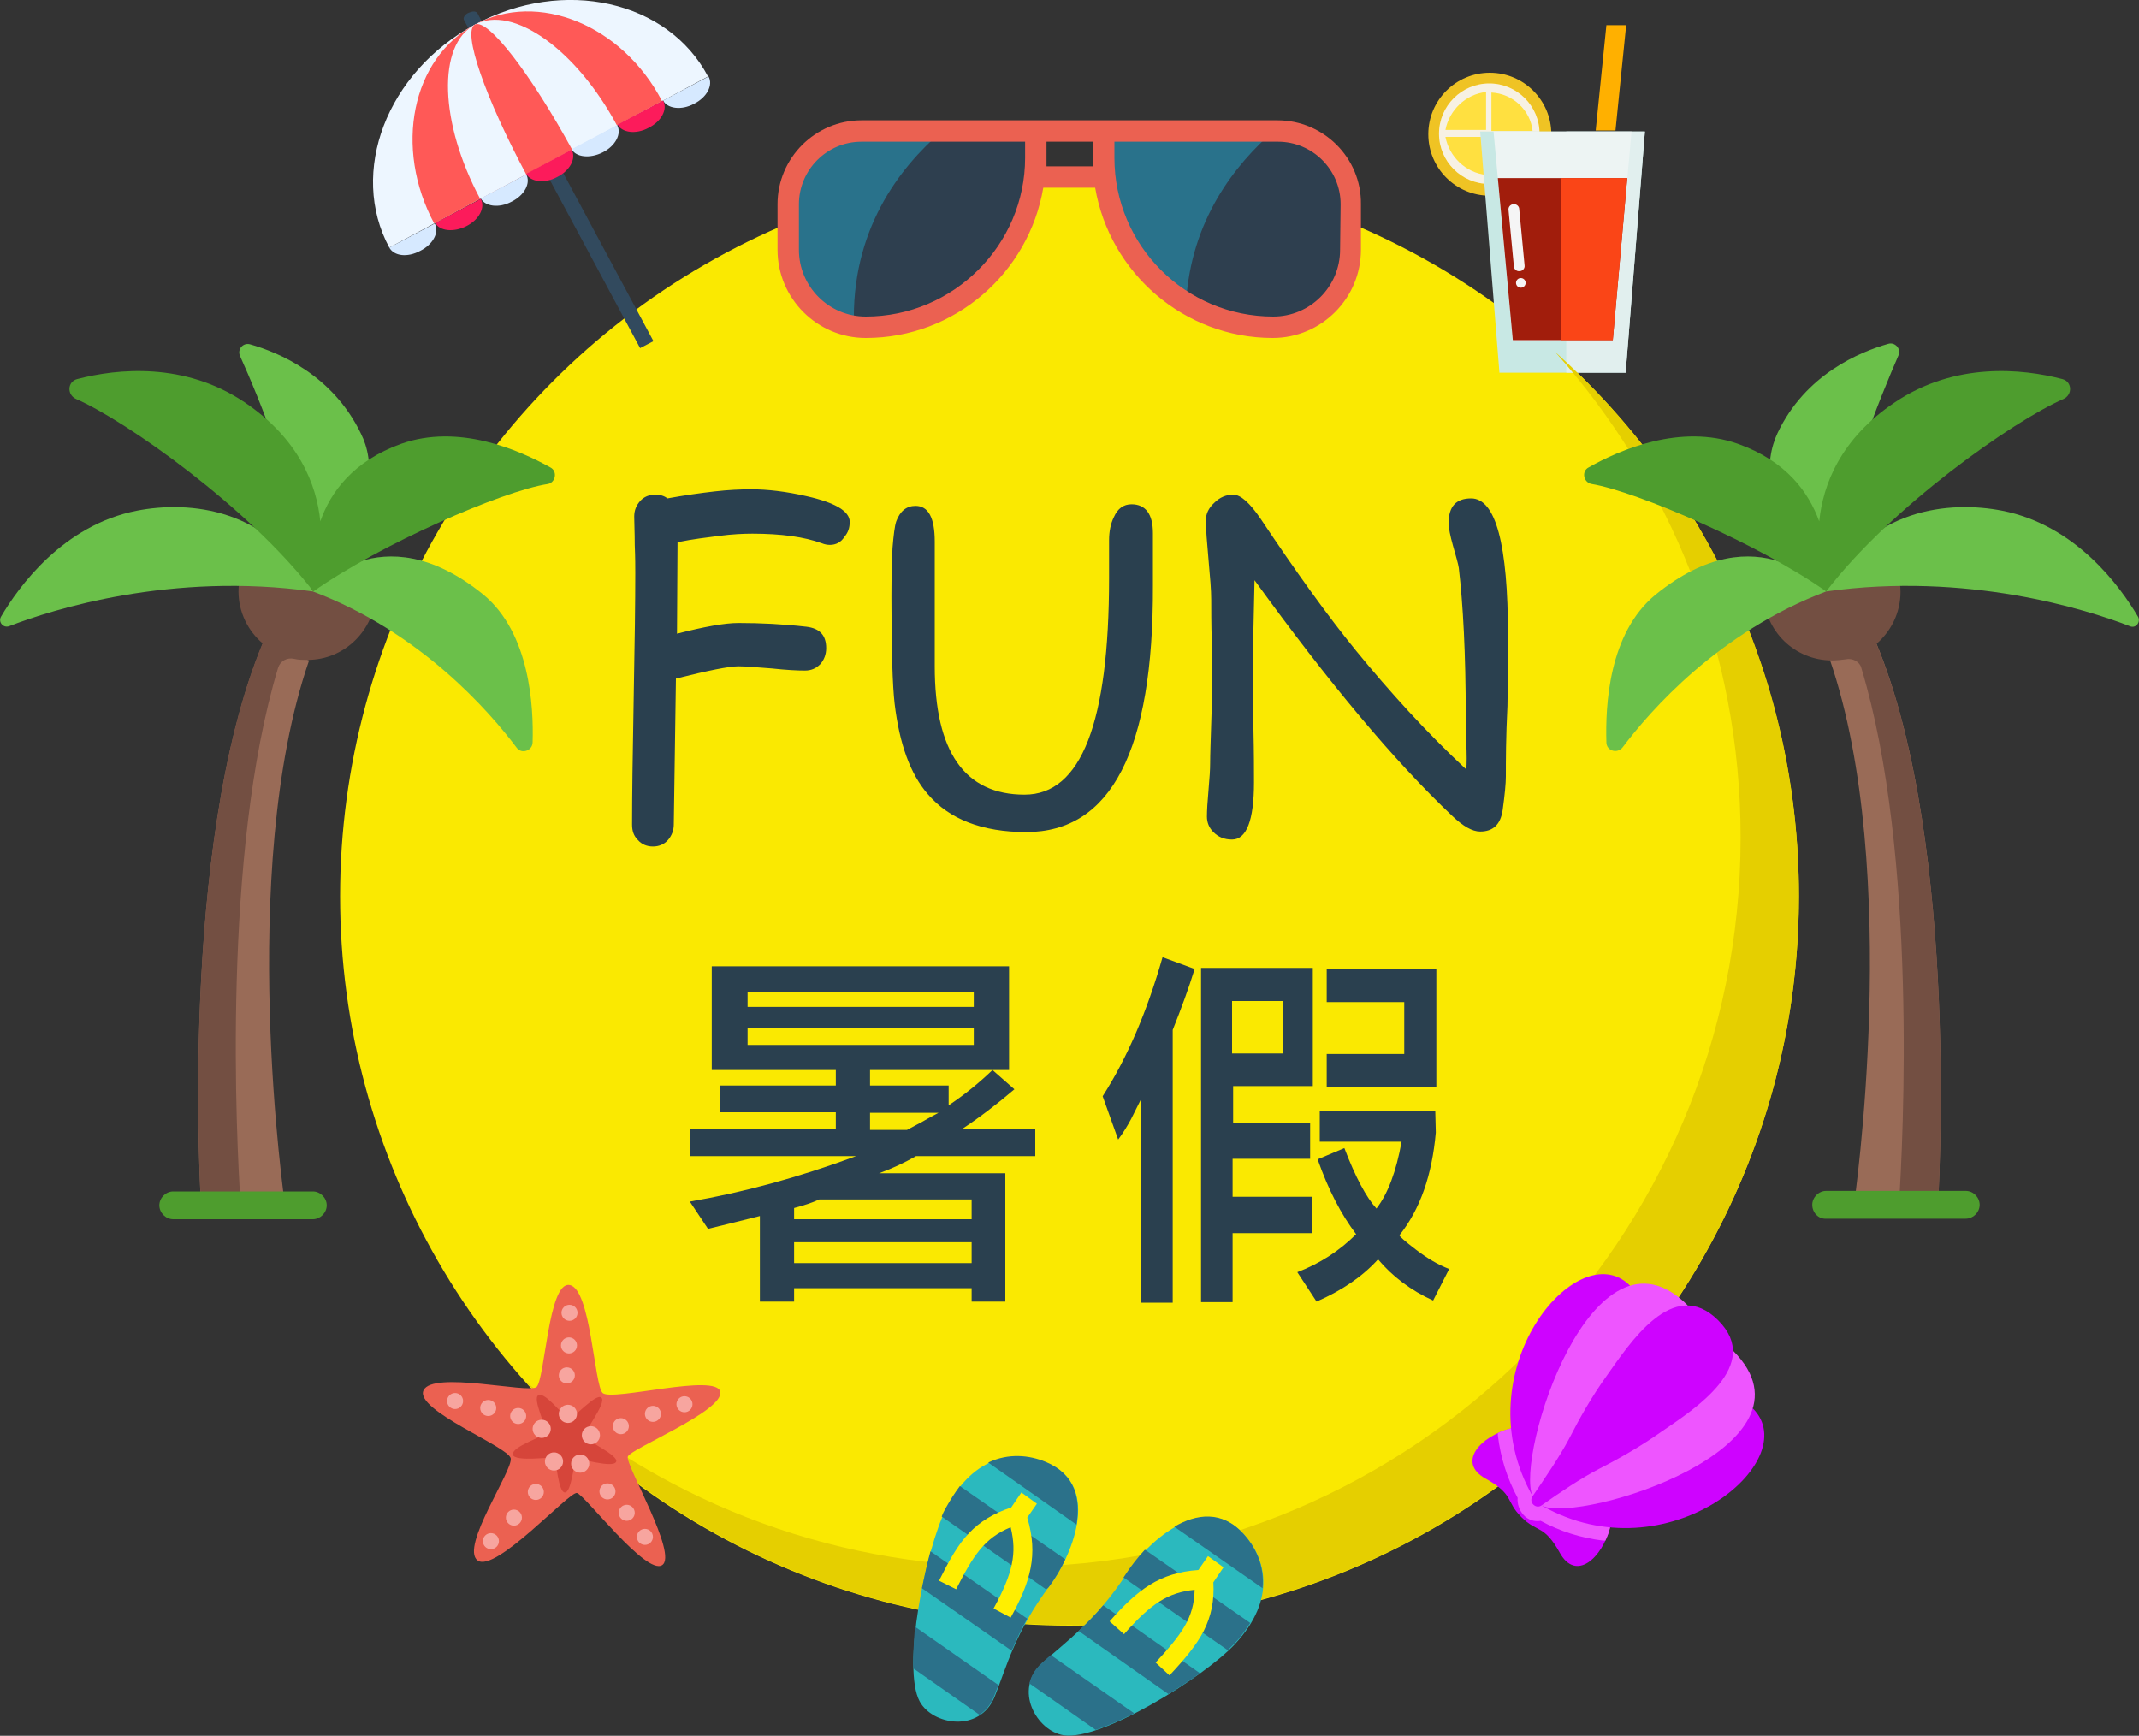 <?xml version="1.0" encoding="utf-8"?>
<!-- Generator: Adobe Illustrator 22.1.0, SVG Export Plug-In . SVG Version: 6.00 Build 0)  -->
<svg version="1.1" id="圖層_1" xmlns="http://www.w3.org/2000/svg" xmlns:xlink="http://www.w3.org/1999/xlink" x="0px" y="0px"
	 viewBox="0 0 400 324.6" style="enable-background:new 0 0 400 324.6;" xml:space="preserve">
<rect x="0" y="0" width="400" height="324.6" fill="#333333" stroke="none"/>
<style type="text/css">
	.st0{fill:#FAE901;}
	.st1{fill:#EFC324;}
	.st2{fill:#FFD01F;}
	.st3{fill:#F7F1E3;}
	.st4{fill:#FFE040;}
	.st5{fill:#FFB000;}
	.st6{fill:#C8E8E4;}
	.st7{fill:#E1EFEE;}
	.st8{fill:#EDF4F3;}
	.st9{fill:#A11D0C;}
	.st10{fill:#FA4517;}
	.st11{fill:#F5F5F5;}
	.st12{fill:#324A5E;}
	.st13{fill:#EDF6FF;}
	.st14{fill:#FF5957;}
	.st15{fill:#D6E9FF;}
	.st16{fill:#FC1B5B;}
	.st17{fill:#E5CF00;}
	.st18{fill:#EB6151;}
	.st19{fill:#D6453A;}
	.st20{fill:#F7A59F;}
	.st21{fill:#2E3F4F;}
	.st22{fill:#29728B;}
	.st23{fill:#CE03FF;}
	.st24{fill:#EE55FF;}
	.st25{fill:#2BB9BE;}
	.st26{fill:#2B718A;}
	.st27{fill:#FFEF00;}
	.st28{fill:#996B57;}
	.st29{fill:#734F42;}
	.st30{fill:#4E9D2E;}
	.st31{fill:#6BC04A;}
	.st32{fill:#2A404F;}
</style>
<g>
	<circle class="st0" cx="200" cy="167.6" r="136.4"/>
	<g>
		<g>
			<g>
				<circle class="st1" cx="278.6" cy="25.1" r="11.5"/>
			</g>
			<g>
				<circle class="st2" cx="278.5" cy="25" r="9.4"/>
			</g>
			<g>
				<circle class="st3" cx="278.5" cy="25" r="9.4"/>
			</g>
			<g>
				<g>
					<path class="st4" d="M286.6,24.5c-0.4-3.9-3.7-7-7.7-7.2v7.2H286.6z"/>
				</g>
				<g>
					<path class="st4" d="M277.9,24.3v-7.1c-3.8,0.4-6.9,3.4-7.6,7.1H277.9z"/>
				</g>
				<g>
					<path class="st5" d="M286.6,25.5c-0.4,3.9-3.7,7-7.7,7.2v-7.2C278.9,25.5,286.6,25.5,286.6,25.5z"/>
				</g>
				<g>
					<path class="st4" d="M277.9,25.6v7.1c-3.8-0.4-6.9-3.4-7.6-7.1H277.9z"/>
				</g>
			</g>
		</g>
		<g>
			<polygon class="st6" points="276.8,24.6 307.6,24.6 304,69.7 280.4,69.7 			"/>
		</g>
		<g>
			<polygon class="st7" points="292.9,24.6 307.6,24.6 304,69.7 292.9,69.7 			"/>
		</g>
		<g>
			<polygon class="st8" points="279.3,24.6 305.1,24.6 301.6,63.8 282.9,63.8 			"/>
		</g>
		<g>
			<polygon class="st9" points="280.1,33.3 282.9,63.6 301.6,63.6 304.3,33.3 			"/>
		</g>
		<g>
			<polygon class="st10" points="292,63.6 301.6,63.6 304.3,33.3 292,33.3 			"/>
		</g>
		<circle class="st11" cx="284.4" cy="52.9" r="0.9"/>
		<path class="st11" d="M282.1,39.3c-0.1-0.6,0.4-1.1,0.9-1.1l0,0c0.6-0.1,1.1,0.4,1.1,0.9l1,10.5c0.1,0.6-0.4,1.1-0.9,1.1l0,0
			c-0.6,0.1-1.1-0.4-1.1-0.9L282.1,39.3z"/>
		<g>
			<g>
				<polygon class="st5" points="300.4,4.7 298.4,24.4 302.1,24.4 304.1,4.7 				"/>
			</g>
		</g>
	</g>
	<g>
		<path class="st12" d="M122.2,63.8L89.3,2.5c-0.3-0.5-1-0.4-1.7-0.1s-1.1,1-0.8,1.4l32.9,61.3L122.2,63.8L122.2,63.8z"/>
		<path class="st13" d="M88.8,4.6L88.8,4.6c-16.5,8.9-23.6,27.6-16,41.7l0,0l59.6-32l0,0C124.9,0.1,105.4-4.3,88.8,4.6z"/>
		<path class="st14" d="M88.8,4.6L88.8,4.6c-11.8,6.3-15.2,23-7.6,37.2l0,0l42.6-22.9l0,0C116.4,4.7,100.6-1.8,88.8,4.6z"/>
		<path class="st13" d="M88.8,4.6L88.8,4.6c-7.1,3.8-6.6,18.4,1,32.6l0,0l25.6-13.7l0,0C107.8,9.3,95.9,0.8,88.8,4.6z"/>
		<path class="st14" d="M88.8,4.6L88.8,4.6c-2.4,1.3,2,13.8,9.6,28l0,0L107,28l0,0C99.3,13.9,91.2,3.3,88.8,4.6z"/>
		<path class="st15" d="M132.5,14.3c0.9,1.6-0.3,3.9-2.7,5.1c-2.4,1.3-5,0.9-5.8-0.6"/>
		<path class="st16" d="M124,18.8c0.9,1.6-0.3,3.9-2.7,5.1c-2.4,1.3-5,0.9-5.8-0.6"/>
		<path class="st15" d="M115.4,23.4c0.9,1.6-0.3,3.9-2.7,5.1s-5,0.9-5.8-0.6"/>
		<path class="st16" d="M106.9,28c0.9,1.6-0.3,3.9-2.7,5.1c-2.4,1.3-5,0.9-5.8-0.6"/>
		<path class="st15" d="M98.4,32.6c0.9,1.6-0.3,3.9-2.7,5.1c-2.4,1.3-5,0.9-5.8-0.6"/>
		<path class="st16" d="M89.9,37.2c0.9,1.6-0.3,3.9-2.7,5.1s-5,0.9-5.8-0.6"/>
		<path class="st15" d="M81.3,41.8c0.9,1.6-0.3,3.9-2.7,5.1c-2.4,1.3-4.9,1-5.8-0.6"/>
	</g>
	<path class="st17" d="M290.8,65.8c21.5,24.1,34.7,55.9,34.7,90.8c0,75.3-61.1,136.4-136.4,136.4c-34.9,0-66.7-13.1-90.8-34.7
		c25,28,61.3,45.6,101.7,45.6c75.3,0,136.4-61.1,136.4-136.4C336.4,127.1,318.8,90.8,290.8,65.8z"/>
	<g>
		<path class="st18" d="M106.5,240.3c-4-0.7-4.6,17.9-6.2,19.1c-1.6,1.2-19.4-3.1-21.1,0.6c-1.7,3.7,15.8,10.5,16.3,12.7
			s-9.5,16.6-6.2,19.1s17.2-13,18.6-12.6c1.5,0.4,12.9,15.4,15.9,13.5c3.1-1.9-6.9-18.8-6.4-20.3c0.5-1.5,17.9-8.5,17.3-12.1
			c-0.6-3.6-20.2,1.8-22,0.2C111.1,259,110.5,240.9,106.5,240.3z"/>
		<path class="st19" d="M112.5,261.4c-0.9-1.1-5.4,4-6.1,4c-0.6,0-4.4-5.2-5.7-4.5c-1.3,0.6,1.8,6.4,1.3,7.1c-0.4,0.7-6.3,2.5-6.1,4
			c0.3,1.5,7.5,0.3,7.8,0.7c0.3,0.4,0.7,6.3,1.9,6.4c1.3,0.1,1.7-5.9,2.2-6.2c0.5-0.3,6.7,1.7,7.4,0.5c0.7-1.2-5.7-4-5.9-4.8
			S113.4,262.5,112.5,261.4z"/>
		<g>
			<circle class="st20" cx="100.2" cy="279" r="1.5"/>
			<circle class="st20" cx="103.6" cy="273.3" r="1.7"/>
			<circle class="st20" cx="96.1" cy="283.8" r="1.5"/>
			<circle class="st20" cx="91.8" cy="288.2" r="1.5"/>
			<circle class="st20" cx="116.1" cy="266.7" r="1.5"/>
			<circle class="st20" cx="110.5" cy="268.4" r="1.7"/>
			<circle class="st20" cx="113.6" cy="278.9" r="1.5"/>
			<circle class="st20" cx="108.5" cy="273.7" r="1.7"/>
			<circle class="st20" cx="117.2" cy="282.9" r="1.5"/>
			<circle class="st20" cx="120.6" cy="287.4" r="1.5"/>
			<circle class="st20" cx="122.1" cy="264.4" r="1.5"/>
			<circle class="st20" cx="128" cy="262.6" r="1.5"/>
			<circle class="st20" cx="106" cy="257.2" r="1.5"/>
			<circle class="st20" cx="106.2" cy="264.4" r="1.7"/>
			<circle class="st20" cx="106.4" cy="251.6" r="1.5"/>
			<circle class="st20" cx="106.5" cy="245.5" r="1.5"/>
			<circle class="st20" cx="96.9" cy="264.8" r="1.5"/>
			<circle class="st20" cx="101.3" cy="267.2" r="1.7"/>
			<circle class="st20" cx="91.3" cy="263.3" r="1.5"/>
			<circle class="st20" cx="85.1" cy="262" r="1.5"/>
		</g>
	</g>
	<g>
		<path class="st21" d="M252.6,38.1v8.5c0,8-6.5,14.5-14.5,14.5c-6,0-11.5-1.6-16.3-4.5c-2.2-1.3-4.3-3-6.2-4.8
			c-5.7-5.7-9.3-13.7-9.3-22.4v-5h32.5C246.4,24.4,252.6,30.6,252.6,38.1z"/>
		<path class="st21" d="M193.7,24.4v5c0,8.8-3.5,16.7-9.3,22.4c-5.7,5.7-13.7,9.3-22.4,9.3c-0.8,0-1.5-0.1-2.2-0.2
			c-6.9-1.1-12.3-7.1-12.3-14.3v-8.5c0-7.6,6.1-13.7,13.7-13.7L193.7,24.4L193.7,24.4z"/>
		<path class="st22" d="M159.7,61c-6.9-1.1-12.3-7.1-12.3-14.3v-8.5c0-7.6,6.1-13.7,13.7-13.7h15.1C168.1,31.4,159.1,43.2,159.7,61z
			"/>
		<path class="st22" d="M238.3,24.4c-7.4,6.4-15.6,16.8-16.5,32.2c-2.2-1.3-4.3-3-6.2-4.8c-5.7-5.7-9.3-13.7-9.3-22.4v-5L238.3,24.4
			L238.3,24.4z"/>
		<path class="st18" d="M238.9,22.5h-77.8c-8.6,0-15.7,7-15.7,15.7v8.5c0,9.1,7.4,16.5,16.5,16.5c16.7,0,30.5-12.2,33.2-28.1h9.7
			c2.7,15.9,16.6,28.1,33.2,28.1c9.1,0,16.5-7.4,16.5-16.5v-8.5C254.6,29.5,247.5,22.5,238.9,22.5z M161.9,59.2
			c-6.9,0-12.5-5.6-12.5-12.5v-8.5c0-6.4,5.2-11.7,11.7-11.7h30.6v3C191.7,45.8,178.3,59.2,161.9,59.2z M204.4,31.1h-8.7v-1.6l0,0
			v-3h8.7v3V31.1L204.4,31.1z M250.6,46.7c0,6.9-5.6,12.5-12.5,12.5c-16.4,0-29.7-13.3-29.7-29.7v-3H239c6.4,0,11.7,5.2,11.7,11.7
			L250.6,46.7L250.6,46.7z"/>
	</g>
	<g>
		<path class="st23" d="M282.6,267.1c-5.8,1.5-10.2,6.4-4.8,9.4c5.4,3,3.7,4.2,6.7,7.2s4.2,1.3,7.2,6.7s7.9,1,9.4-4.8L282.6,267.1z"
			/>
		<path class="st24" d="M300.2,288.1c0.4-0.8,0.7-1.6,0.9-2.5l-18.5-18.5c-0.9,0.2-1.7,0.5-2.5,0.9c0,0.1,0,0.2,0,0.4
			c0.5,4.1,1.7,8,3.7,11.7c-0.1,1.1,0.3,2.3,1.1,3.2s2,1.3,3.2,1.1c3.7,2,7.6,3.2,11.7,3.7C299.9,288.1,300,288.1,300.2,288.1z"/>
		<g>
			<path class="st23" d="M327.8,263.4c9.8,9.8-16.1,31.4-39.4,18.2L327.8,263.4z"/>
			<path class="st23" d="M304.8,240.4c-9.8-9.8-31.4,16.1-18.2,39.4L304.8,240.4z"/>
		</g>
		<g>
			<path class="st24" d="M324.1,252.6c17.8,17.8-28.3,32.3-35.7,29L324.1,252.6z"/>
			<path class="st24" d="M315.6,244.1c-17.8-17.8-32.3,28.3-29,35.7L315.6,244.1z"/>
		</g>
		<path class="st23" d="M321.3,246.9c-8.4-8.4-16.6,4.4-21,10.6c-2.7,3.8-4.8,7.5-6.9,11.6c-1.7,3.2-4.4,7.2-6.8,10.7
			c-0.8,1.1,0.6,2.5,1.7,1.7c3.4-2.4,7.4-5.1,10.7-6.8c4.1-2.1,7.9-4.3,11.6-6.9C316.9,263.5,329.7,255.3,321.3,246.9z"/>
	</g>
	<g>
		<g>
			<path class="st25" d="M196.4,296.4c3.4-4.5,10.2-18.5-0.8-22.9c-5.5-2.2-13.4-1.8-18.7,8.7c-3.8,7.5-8.3,29.8-4.9,36
				c2.4,4.4,11.2,5.9,14-0.9C188.2,311.8,189.9,305,196.4,296.4z"/>
			<path class="st26" d="M201.3,285.1c0.8-4.7-0.2-9.4-5.7-11.7c-3.1-1.3-7-1.7-10.8,0.1L201.3,285.1z"/>
			<path class="st26" d="M196.4,296.4c0.8-1.1,1.9-2.8,2.8-4.8l-19.7-13.7c-0.9,1.2-1.8,2.6-2.7,4.2c-0.2,0.4-0.5,0.9-0.7,1.5
				l19.5,13.6C196,297,196.2,296.7,196.4,296.4z"/>
			<path class="st26" d="M172.4,297l16.8,11.7c0.8-1.9,1.7-3.9,2.9-6L174,290.1C173.4,292.3,172.9,294.6,172.4,297z"/>
			<path class="st26" d="M170.8,312l12.4,8.7c1.1-0.8,2.1-1.9,2.7-3.5c0.3-0.7,0.5-1.4,0.8-2.1l-15.6-10.9
				C170.9,307,170.7,309.7,170.8,312z"/>
			<path class="st27" d="M192.1,283.8l1.8-2.6l-2.9-2.1l-1.9,2.8c-3.3,1.1-5.8,2.6-7.9,4.8c-2.1,2.2-3.7,5.1-5.6,8.9l3.2,1.6
				c3.2-6.3,5.3-9.6,10.2-11.6c1.2,4.9,0.4,8.6-3.2,15.2l3.2,1.7C192.7,295.8,194.2,290.8,192.1,283.8z"/>
		</g>
		<g>
			<path class="st25" d="M194.9,311c-5.5,5-1,12.7,4,13.5c7,1.1,26.3-10.9,32-17c8-8.6,5.7-16.2,1.7-20.6
				c-7.9-8.7-18.8,2.5-21.8,7.2C205,303.1,199.2,307.1,194.9,311z"/>
			<path class="st26" d="M219.6,285.5l16.5,11.5c0.4-4.2-1.3-7.7-3.6-10.2C228.5,282.4,223.7,283.1,219.6,285.5z"/>
			<path class="st26" d="M210.7,294.1c-0.2,0.3-0.4,0.6-0.6,0.9l19.5,13.6c0.4-0.4,0.8-0.8,1.2-1.2c1.3-1.3,2.2-2.7,3-3.9
				l-19.7-13.7C212.7,291.3,211.5,292.9,210.7,294.1z"/>
			<path class="st26" d="M218.5,316.8c2.1-1.3,4.1-2.6,5.9-3.9l-18.1-12.7c-1.6,1.9-3.1,3.4-4.6,4.8L218.5,316.8z"/>
			<path class="st26" d="M212.1,320.4l-15.6-10.9c-0.6,0.5-1.1,1-1.7,1.5c-1.3,1.2-2,2.5-2.3,3.8l12.4,8.7
				C207.2,322.7,209.6,321.7,212.1,320.4z"/>
			<path class="st27" d="M225.1,305c1.4-2.8,2-5.6,1.8-9.1l1.9-2.8l-2.9-2.1l-1.8,2.6c-7.3,0.5-11.4,3.7-16.6,9.6l2.7,2.4
				c5-5.7,8.2-7.8,13.2-8.3c-0.1,5.3-2.5,8.4-7.3,13.6l2.6,2.4C221.6,310.2,223.7,307.7,225.1,305z"/>
		</g>
	</g>
	<g>
		<path class="st28" d="M57.8,123.5l-8.6-3.3c-15.9,38-11.6,105.2-11.6,105.2h15.7C53.3,225.3,44.2,163,57.8,123.5z"/>
		<path class="st29" d="M46.2,104.5c-1,1.8-1.6,3.9-1.6,6.1c0,3.9,1.8,7.4,4.5,9.7c-15.8,38.1-11.5,105-11.5,105H45
			c-0.8-12.2-3.5-65.6,7-100.4c0.4-1.3,1.7-2,3-1.7c0.8,0.2,1.6,0.2,2.5,0.2c6.9,0,12.5-5.5,12.8-12.4
			C62.2,108.8,54.3,106.5,46.2,104.5z"/>
		<path class="st30" d="M58.5,228H32.4c-1.4,0-2.6-1.2-2.6-2.6c0-1.4,1.2-2.6,2.6-2.6h26.1c1.4,0,2.6,1.2,2.6,2.6S59.9,228,58.5,228
			z"/>
		<g>
			<path class="st31" d="M58.5,110.6c-2.2-17.3-10.3-36.7-13.6-44c-0.6-1.3,0.6-2.6,1.9-2.2c5.3,1.5,15.4,5.7,20.7,16.7
				C69.9,85.9,71.1,94.9,58.5,110.6"/>
			<path class="st31" d="M58.5,110.6c-26.4-3.7-48.8,3.4-56.8,6.5c-1.1,0.4-2.1-0.8-1.5-1.8c3.3-5.6,11.6-17.1,25.4-19.8
				C35.3,93.6,50.7,94.9,58.5,110.6"/>
			<path class="st31" d="M58.5,110.6c20.1,7.6,32.9,22.3,38.1,29.2c0.9,1.3,3,0.6,3-1c0.2-6.7-0.5-20.4-9.2-27.6
				C71.1,95.5,58.5,110.6,58.5,110.6z"/>
		</g>
		<path class="st30" d="M102.9,87.4C97,84.1,85.7,79.2,75,83c-8.9,3.2-13.2,9-15.1,14.5c-0.7-7-4.1-15.5-14.2-22.3
			c-11.2-7.5-23.7-6.3-31.3-4.3c-1.8,0.5-1.9,2.9-0.2,3.7c9.4,4.1,32.3,20.3,44.4,36c12.3-8.7,35.3-18.8,43.9-20.1
			C103.9,90.2,104.3,88.1,102.9,87.4z"/>
	</g>
	<g>
		<path class="st28" d="M346.7,225.3h15.7c0,0,4.3-67.2-11.6-105.2l-8.6,3.3C355.8,163,346.7,225.3,346.7,225.3z"/>
		<path class="st29" d="M329.8,111.1c0.2,6.9,5.8,12.4,12.8,12.4c0.8,0,1.7-0.1,2.5-0.2c1.3-0.3,2.7,0.4,3,1.7
			c10.5,34.8,7.8,88.2,7,100.4h7.3c0,0,4.3-66.9-11.5-105c2.7-2.3,4.5-5.8,4.5-9.7c0-2.2-0.6-4.3-1.6-6.1
			C345.7,106.5,337.8,108.8,329.8,111.1z"/>
		<path class="st30" d="M338.9,225.3c0-1.4,1.2-2.6,2.6-2.6h26.1c1.4,0,2.6,1.2,2.6,2.6c0,1.4-1.2,2.6-2.6,2.6h-26.1
			C340.1,228,338.9,226.8,338.9,225.3z"/>
		<g>
			<path class="st31" d="M341.5,110.6C328.9,94.9,330.1,86,332.4,81c5.2-11,15.4-15.2,20.7-16.7c1.3-0.4,2.5,1,1.9,2.2
				C351.8,73.9,343.7,93.3,341.5,110.6"/>
			<path class="st31" d="M341.5,110.6c7.8-15.7,23.2-17,32.9-15.1c13.8,2.7,22.1,14.2,25.4,19.8c0.6,1-0.4,2.3-1.5,1.8
				C390.3,114,367.9,106.9,341.5,110.6"/>
			<path class="st31" d="M309.6,111.2c-8.8,7.2-9.4,20.8-9.2,27.6c0,1.6,2,2.2,3,1c5.2-6.9,18-21.6,38.1-29.2
				C341.5,110.6,328.9,95.5,309.6,111.2z"/>
		</g>
		<path class="st30" d="M297.6,90.5c8.5,1.4,31.6,11.4,43.9,20.1c12.1-15.8,35-31.9,44.4-36c1.7-0.8,1.6-3.2-0.2-3.7
			c-7.6-2-20.1-3.2-31.3,4.3c-10.2,6.8-13.5,15.4-14.2,22.3C338.2,92,334,86.2,325,83c-10.7-3.8-22.1,1.1-27.9,4.4
			C295.7,88.1,296.1,90.2,297.6,90.5z"/>
	</g>
	<g>
		<g>
			<path class="st32" d="M177.4,206.7c3-2,5.7-4.2,8.2-6.6l4.1,3.6c-3.4,2.9-6.7,5.4-9.9,7.5h13.8v5h-22.3c-2.1,1.2-4.4,2.3-6.9,3.2
				H188v24h-6.3v-2.5h-33.2v2.5h-6.4v-16c-4.8,1.2-8,2-9.7,2.4l-3.4-5.1c9.9-1.7,20.3-4.5,31.1-8.5H129v-5h27.3V208h-21.7v-5h21.7
				v-2.9h-23.2v-19.4h55.6v19.4h-26v2.9h14.7L177.4,206.7L177.4,206.7z M182.1,185.5h-42.3v2.8h42.3V185.5z M139.8,195.4h42.3v-3.2
				h-42.3V195.4z M148.5,225.9v2.1h33.2v-3.7h-28.5C151.9,224.9,150.4,225.4,148.5,225.9z M148.5,236.2h33.2v-3.9h-33.2V236.2z
				 M172.6,209.7c1-0.6,2-1.1,2.9-1.6h-12.8v3.2h6.9C170.7,210.7,171.7,210.2,172.6,209.7z"/>
			<path class="st32" d="M206.2,205c4.6-7.2,8.3-15.8,11.2-26l6,2.2c-1.1,3.6-2.5,7.4-4.1,11.4v51h-6v-37.9
				c-0.6,1.2-1.2,2.4-1.8,3.6c-0.7,1.3-1.5,2.6-2.4,3.8L206.2,205z M230.6,243.5h-6V181h20.9v22.1h-14.9v6.9H245v6.7h-14.5v7.1h14.9
				v6.8h-14.9v12.9H230.6z M239.9,187.2h-9.5v9.8h9.5V187.2z M268.5,211.8c-0.7,7.9-2.9,14.3-6.8,19.2c0,0.2,1,1.1,3.1,2.7
				c2.1,1.6,4.1,2.8,6.2,3.6l-3,5.9c-4.2-1.9-7.6-4.5-10.3-7.7c-2.9,3.2-6.7,5.8-11.5,7.9l-3.6-5.5c4.2-1.6,7.9-4,11-7.1
				c-2.8-3.7-5.2-8.3-7.2-14l5-2.1c2.1,5.5,4.1,9.2,6,11.3c2.1-2.7,3.7-6.9,4.7-12.5h-15.3v-5.8h21.6L268.5,211.8z M248.1,181.2
				h20.5v22.1h-20.5v-6.2h14.5v-9.7h-14.5V181.2z"/>
		</g>
		<g>
			<path class="st32" d="M155.2,101.9c-0.5,0-1-0.1-1.5-0.3c-3.3-1.2-7.6-1.8-13-1.8c-1.7,0-3.8,0.1-6.1,0.4s-5,0.6-7.9,1.2
				l-0.1,17.1c5.1-1.3,8.9-2,11.5-2c4.1,0,8.3,0.2,12.7,0.7c2.5,0.3,3.7,1.6,3.7,4c0,1.2-0.4,2.2-1.1,3c-0.8,0.8-1.7,1.2-2.9,1.2
				c-1.4,0-3.4-0.1-6.2-0.4c-2.8-0.2-4.8-0.4-6.2-0.4c-1.8,0-5.7,0.8-11.7,2.3l-0.4,27.3c0,1.1-0.4,2.1-1.1,2.9
				c-0.7,0.8-1.7,1.2-2.8,1.2c-1.1,0-2.1-0.4-2.8-1.2c-0.8-0.8-1.1-1.7-1.1-2.9c0-5.2,0.1-13,0.3-23.5s0.3-18.3,0.3-23.5
				c0-1.2,0-2.9-0.1-5.3c0-2.3-0.1-4.1-0.1-5.3c0-1.2,0.4-2.1,1.1-2.9s1.7-1.2,2.8-1.2c0.9,0,1.7,0.2,2.3,0.7c3.3-0.6,6.2-1,8.8-1.3
				s4.9-0.4,6.9-0.4c3,0,6.5,0.4,10.4,1.3c5.3,1.2,8,2.8,8,4.8c0,1.1-0.3,2-1,2.8C157.3,101.4,156.3,101.9,155.2,101.9z"/>
			<path class="st32" d="M191.9,155.6c-8.2,0-14.4-2.4-18.4-7.1c-3.3-3.8-5.3-9.4-6.2-16.9c-0.4-3.4-0.6-10.1-0.6-20.1
				c0-3.7,0.1-6.7,0.2-9c0.2-2.4,0.4-4.1,0.7-5c0.7-1.9,1.9-2.9,3.6-2.9c2.4,0,3.6,2.2,3.6,6.7v23.3c0,16,5.6,24,16.8,24
				c10.6,0,15.8-13.5,15.8-40.5c0-1,0-2.3,0-3.9s0-2.6,0-3.2c0-1.6,0.3-3.1,0.9-4.3c0.7-1.6,1.8-2.4,3.3-2.4c2.6,0,4,1.8,4,5.4
				c0,1.1,0,2.7,0,4.9c0,2.2,0,3.8,0,4.9C215.7,140.3,207.8,155.6,191.9,155.6z"/>
			<path class="st32" d="M281.6,145.2c0,1.3-0.2,3.4-0.6,6.3c-0.4,2.7-1.8,4-4.2,4c-1.5,0-3.2-1-5.2-2.9
				c-10.8-10.2-23.1-24.9-37-44.1l-0.2,9l-0.1,9c0,2.2,0,5.5,0.1,9.9c0.1,4.4,0.1,7.7,0.1,9.9c0,7.1-1.4,10.7-4.1,10.7
				c-1.5,0-2.6-0.5-3.5-1.4c-0.8-0.8-1.2-1.8-1.2-2.9c0-1.1,0.1-2.8,0.3-5s0.3-3.9,0.3-5c0-1.6,0.1-4.1,0.2-7.4
				c0.1-3.3,0.2-5.7,0.2-7.4c0-1.7,0-4.4-0.1-7.9s-0.1-6.2-0.1-7.9c0-1.7-0.2-4.1-0.5-7.4s-0.5-5.8-0.5-7.4c0-1.2,0.5-2.3,1.6-3.3
				c1-1,2.2-1.5,3.5-1.5c1.4,0,3.1,1.5,5.2,4.6c6.6,9.9,12.5,18.1,17.8,24.6c6.3,7.7,13.1,15.2,20.6,22.2c0.1-1.1,0.1-2.8,0-5
				l-0.1-5c0-11.6-0.5-20.9-1.3-27.7c-0.1-0.7-0.5-2.1-1.1-4.2c-0.5-1.8-0.8-3.2-0.8-4.2c0-3.1,1.4-4.6,4.2-4.6
				c4.6,0,6.9,8.6,6.9,25.7c0,2.9,0,7.3-0.1,13.1C281.6,137.9,281.6,142.3,281.6,145.2z"/>
		</g>
	</g>
</g>
</svg>
